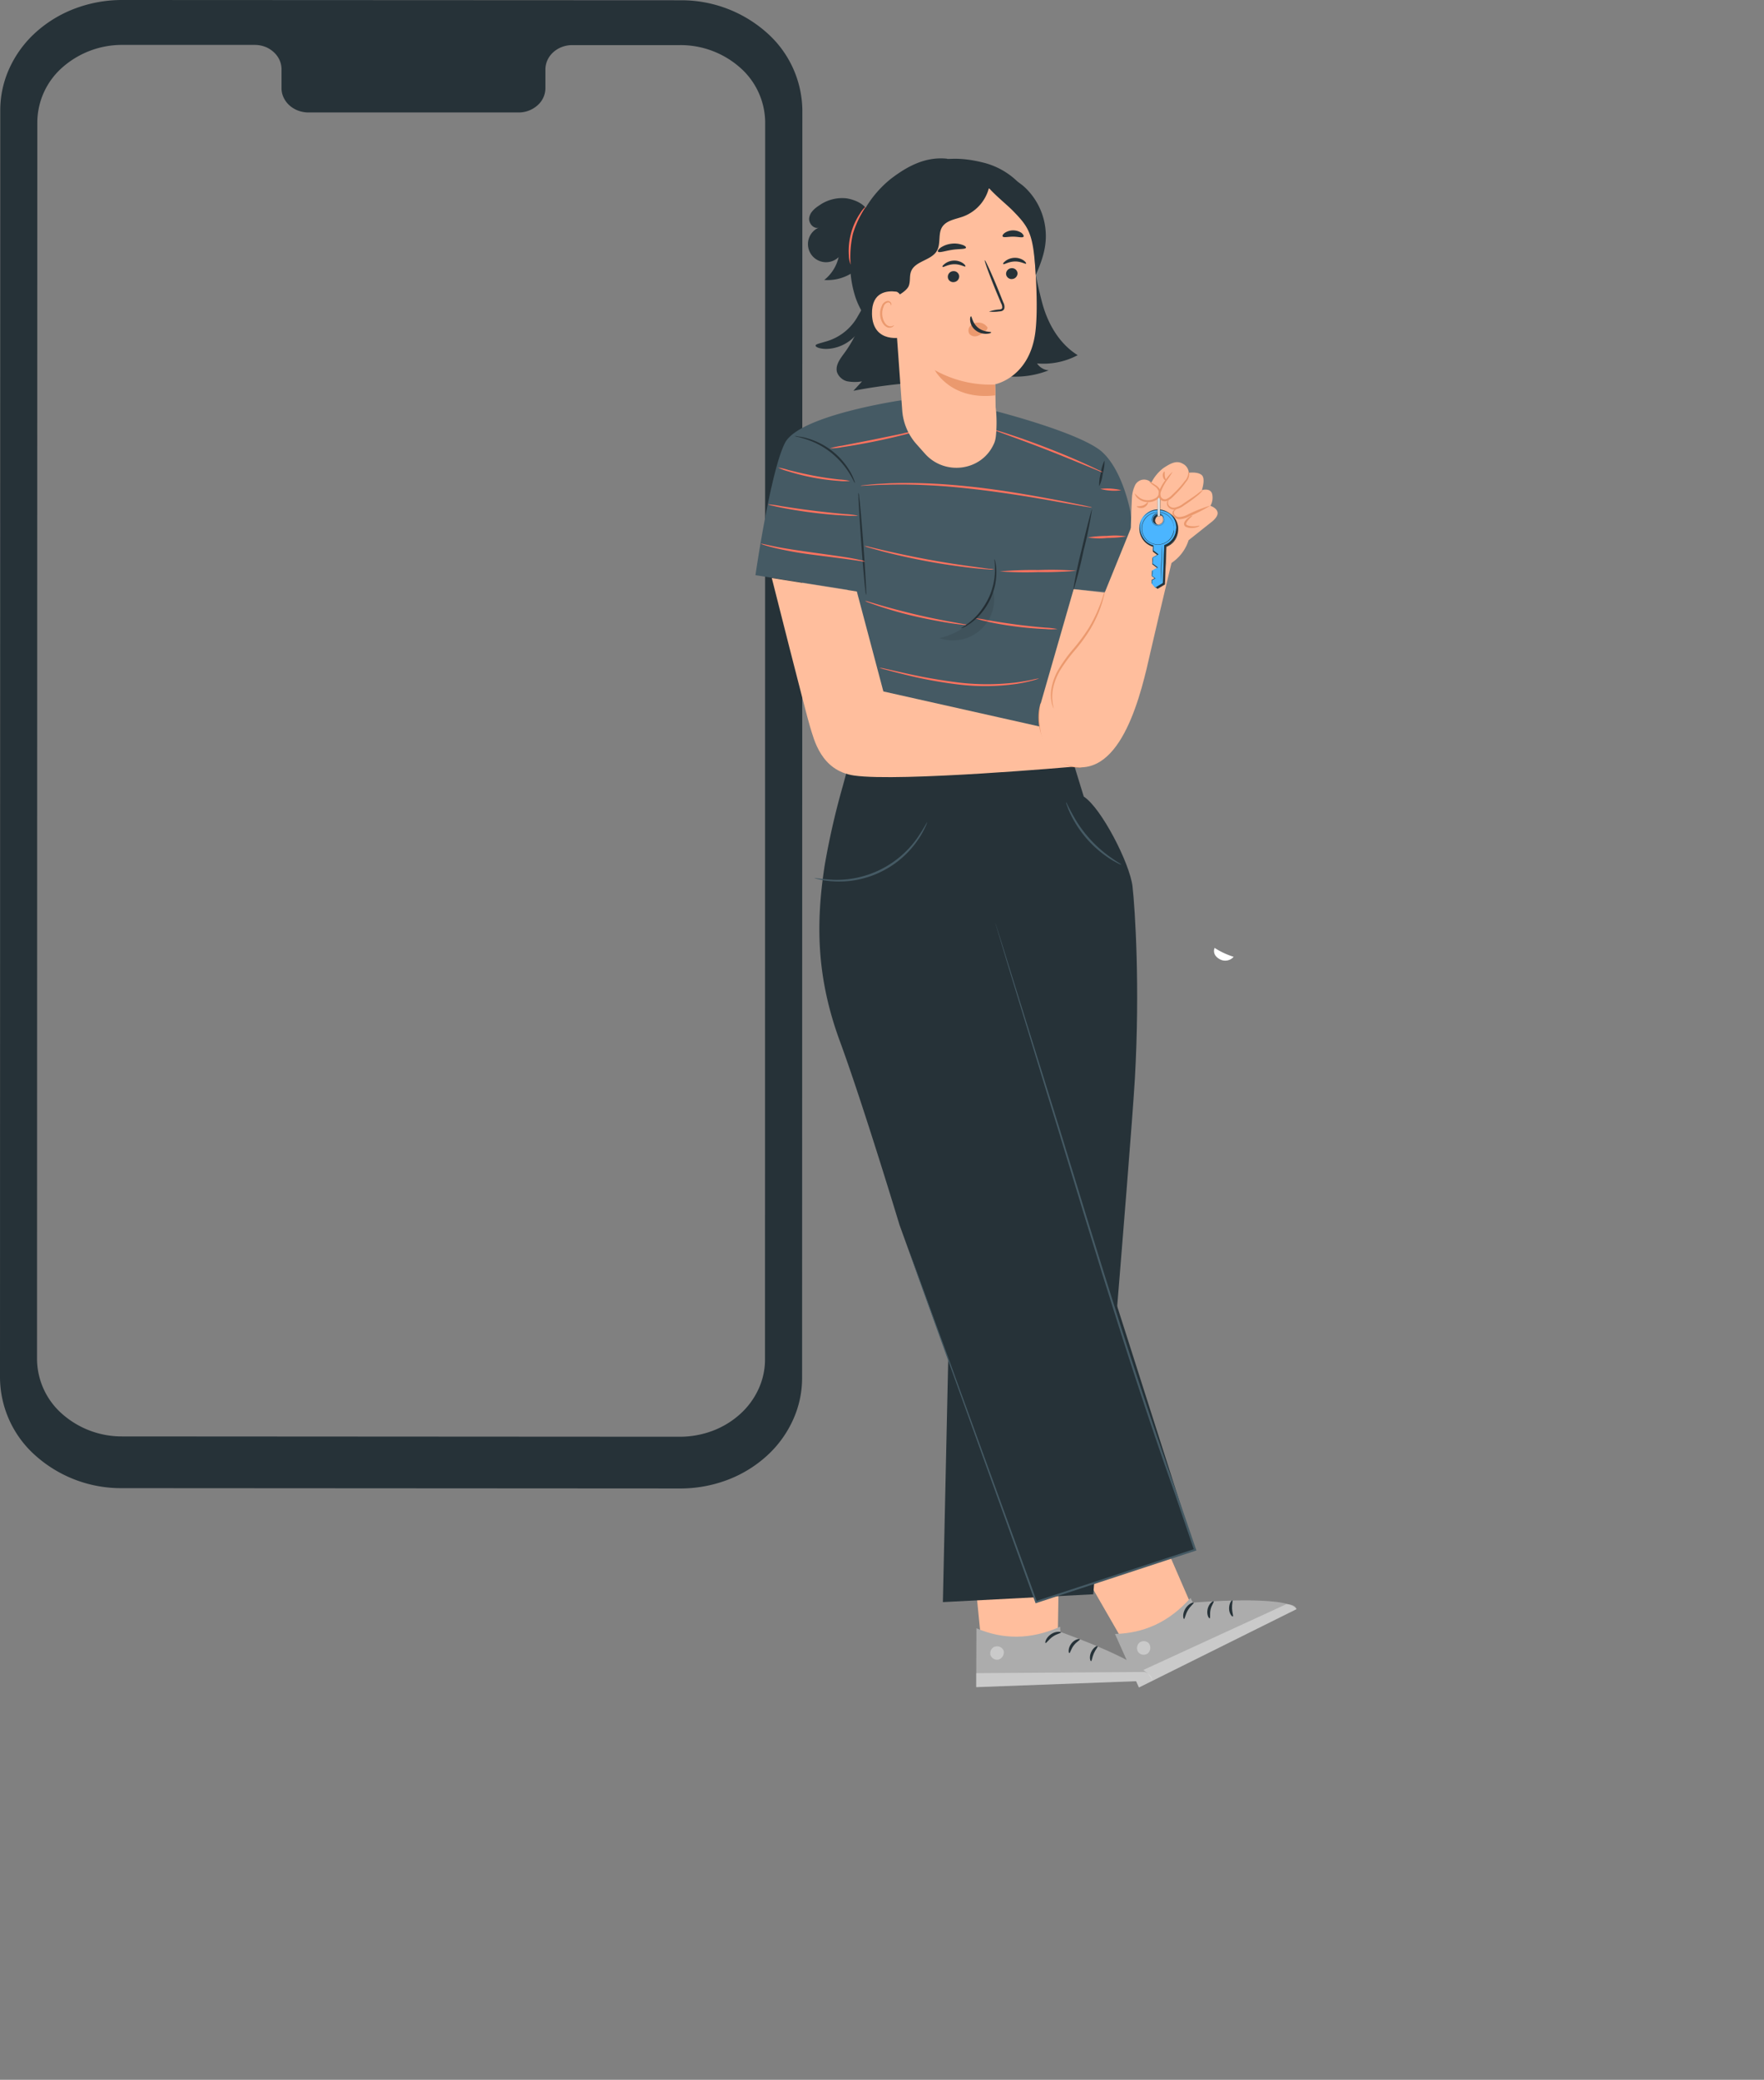 <svg xmlns="http://www.w3.org/2000/svg" viewBox="0 0 540.68 637.3"><rect x="0" y="0" width="540.68" height="637.3" fill="#808080" stroke="none"/><defs><style>.cls-1,.cls-4,.cls-9{fill:#fff;}.cls-2{fill:#455a64;}.cls-3,.cls-4{opacity:0.4;}.cls-13,.cls-4,.cls-9{isolation:isolate;}.cls-5{fill:#263238;}.cls-6{fill:#ffbe9d;}.cls-7{fill:#acacac;}.cls-8,.cls-9{opacity:0.6;}.cls-10{fill:#eb996e;}.cls-11{fill:#ff725e;}.cls-12,.cls-13{opacity:0.3;}.cls-14{fill:#4BB5FF;}.cls-15{fill:#e0e0e0;}</style></defs><g id="Слой_1" data-name="Слой 1"><path class="cls-1" d="M372.29,290.46a23.92,23.92,0,0,0,5.84,2.73,3.44,3.44,0,0,1-2,1.12,3.39,3.39,0,0,1-2.27-.39C371.3,292.51,372.29,290.46,372.29,290.46Z"/><path class="cls-2" d="M331.71,413l.05.06C331.75,413,331.73,413,331.71,413Z"/><g class="cls-3"><path class="cls-4" d="M294.35,347.54c.07.15-.68.65-1.67,1.09s-1.86.7-1.92.55.68-.64,1.67-1.14S294.29,347.39,294.35,347.54Z"/></g><path class="cls-5" d="M235,10A39.4,39.4,0,0,0,208.64.08L37.41,0A40.91,40.91,0,0,0,23.13,2.56,37.81,37.81,0,0,0,11,9.88,33.51,33.51,0,0,0,2.93,20.83,30.89,30.89,0,0,0,.08,33.75L0,422.2a32.21,32.21,0,0,0,10.92,23.86A39.34,39.34,0,0,0,37.28,456l171.23.1a40.91,40.91,0,0,0,14.28-2.56,37.81,37.81,0,0,0,12.11-7.32A33.51,33.51,0,0,0,243,435.22a30.89,30.89,0,0,0,2.85-12.92l.08-388.46A32.21,32.21,0,0,0,235,10Zm-.52,406.61a21.6,21.6,0,0,1-2,9.05,23.45,23.45,0,0,1-5.66,7.67,26.48,26.48,0,0,1-8.48,5.13,28.72,28.72,0,0,1-10,1.79l-170.89-.1A27.59,27.59,0,0,1,19,433.21a22.57,22.57,0,0,1-7.65-16.71l.09-379.16a22.58,22.58,0,0,1,7.68-16.68,27.61,27.61,0,0,1,18.46-6.9H78.25a9.11,9.11,0,0,1,3.15.63A8.39,8.39,0,0,1,84,16.07a7.3,7.3,0,0,1,1.73,2.45,7,7,0,0,1,.56,2.87v5.44a6.7,6.7,0,0,0,.56,2.88,7.51,7.51,0,0,0,1.74,2.46,8.32,8.32,0,0,0,2.66,1.67,9.1,9.1,0,0,0,3.15.62h64.71a8.62,8.62,0,0,0,5.77-2.3,7,7,0,0,0,2.29-5.32v-5.4a6.92,6.92,0,0,1,.56-2.86,7.34,7.34,0,0,1,1.73-2.46,8.25,8.25,0,0,1,2.63-1.67,9.06,9.06,0,0,1,3.14-.63h33.18a27.56,27.56,0,0,1,18.46,6.92,22.54,22.54,0,0,1,7.66,16.7Z"/></g><g id="Слой_4" data-name="Слой 4"><path class="cls-6" d="M365.4,492.46,343.51,442,318.4,458.08,345,504.24l13.35-6Z"/><path class="cls-7" d="M364.91,489.64l.72,1.44s29.18-2.5,31.76,2l-48.3,24-7.34-16.4C350.59,500.45,358.29,497.08,364.91,489.64Z"/><g class="cls-8"><path class="cls-9" d="M349.19,503.41a2.19,2.19,0,0,0-.24,2.92,2.13,2.13,0,0,0,2.9.27,2.31,2.31,0,0,0,.24-3.1,2.16,2.16,0,0,0-1.52-.61,2.18,2.18,0,0,0-1.53.61"/></g><g class="cls-8"><path class="cls-9" d="M349.09,517.08l-1.76-3.94,46.93-21.58s2.62-.12,3.13,1.51Z"/></g><path class="cls-5" d="M365.88,491.12c.1.24-1,.93-1.8,2.32s-.92,2.63-1.16,2.65-.59-1.52.38-3.13S365.82,490.88,365.88,491.12Z"/><path class="cls-5" d="M372,490.69c.17.21-.65,1.16-.95,2.51s0,2.57-.26,2.68-1.05-1.16-.63-2.89S371.86,490.47,372,490.69Z"/><path class="cls-5" d="M377.88,495.32c-.2.16-1.16-.86-1.16-2.45s.81-2.65,1-2.5-.14,1.16-.09,2.48S378.1,495.18,377.88,495.32Z"/><path class="cls-6" d="M324.23,501.22l.84-55-29.53,4.36,5.27,53,14.64,0Z"/><path class="cls-7" d="M324.94,498.45l.08,1.6s27.61,9.75,28.12,14.89l-53.92,2,.06-18C307.43,502.4,315.84,502.5,324.94,498.45Z"/><g class="cls-8"><path class="cls-9" d="M305,504.52a2.19,2.19,0,0,0-1.2,1,2.26,2.26,0,0,0-.23,1.55,2.16,2.16,0,0,0,1,1.23,2.12,2.12,0,0,0,1.56.21,2.33,2.33,0,0,0,1.49-2.74,2.25,2.25,0,0,0-1.17-1.14,2.14,2.14,0,0,0-1.63,0"/></g><g class="cls-8"><path class="cls-9" d="M299.22,517v-4.31l51.67-.36s2.45,1,2.24,2.66Z"/></g><path class="cls-5" d="M325.21,500.19c0,.27-1.32.44-2.58,1.34s-1.9,2-2.16,1.92.1-1.62,1.64-2.68S325.25,500,325.21,500.19Z"/><path class="cls-5" d="M331,502.33c.07.24-1.05.74-1.91,1.89s-1.06,2.32-1.33,2.32-.47-1.49.6-2.9S330.94,502.07,331,502.33Z"/><path class="cls-5" d="M334.42,509c-.24.06-.65-1.24,0-2.7s1.83-2.09,2-1.88-.62,1-1.16,2.23S334.68,509,334.42,509Z"/><path class="cls-5" d="M303,276.83l-1.1-43.33-42.18,2.21-1.39,5.13A231.49,231.49,0,0,0,252.8,265c-2.83,18.15-2.5,34.67,4.64,54.08s18.28,56.3,18.28,56.3l41.84,115.57,48.72-16Z"/><path class="cls-5" d="M328.5,232.09l3.68,12c5.4,3.48,14.14,20.53,14.94,27.51s2.32,30.9.73,58.92c-1.36,23.05-12.76,158-12.76,158L289,490.92l4.8-218.15,2-38.95Z"/><path class="cls-2" d="M249.5,269a7,7,0,0,0,1.6.47,26.2,26.2,0,0,0,4.49.61,29.32,29.32,0,0,0,25.79-12.76,26.07,26.07,0,0,0,2.24-3.95,6.61,6.61,0,0,0,.59-1.55A58.47,58.47,0,0,1,281,257a30.27,30.27,0,0,1-25.39,12.59C253.57,269.49,251.53,269.28,249.5,269Z"/><path class="cls-2" d="M326.76,245.78a3,3,0,0,0,.27,1,21.79,21.79,0,0,0,1.06,2.6,33.66,33.66,0,0,0,12.16,13.8,22.63,22.63,0,0,0,2.45,1.38,3.68,3.68,0,0,0,1,.4c.06-.11-1.23-.8-3.15-2.16a38.2,38.2,0,0,1-12-13.62C327.38,247.11,326.84,245.75,326.76,245.78Z"/><path class="cls-2" d="M305,282.62s.12.29.32.9l.84,2.65c.75,2.32,1.82,5.8,3.2,10.22L321.08,334c10,31.74,22.7,76,39.73,123.8q2.93,8.6,5.8,17l.09.3-.29.09-48.72,16-.27.09-.09-.26-28-77.72-8-22.26c-.92-2.58-1.62-4.57-2.1-5.93-.24-.67-.41-1.18-.53-1.53l-.17-.52s.08.16.21.51.32.85.58,1.5l2.18,5.9c1.89,5.18,4.64,12.76,8.12,22.21l28.21,77.6-.35-.17,48.72-16L366,475l-5.8-17c-17-47.86-29.66-92.08-39.56-123.85-4.85-15.92-8.77-28.79-11.5-37.7-1.33-4.46-2.37-7.9-3.08-10.27-.35-1.16-.62-2.05-.79-2.67S305,282.62,305,282.62Z"/><path class="cls-2" d="M346.48,156.84s-2.2-12.33-8.53-18.23S305.29,126,305.29,126s.31,9.15-5.58,11.6c-6.24,2.61-12.48,1.73-17.4-3.48a25.25,25.25,0,0,1-6-11.47s-31.23,4.56-35.67,13-9.09,40.6-9.09,40.6l28.29,4.46-.92,55,74.36-3.91-4.2-51.28,20.39,1.82Z"/><path class="cls-5" d="M265.48,182.31a6.32,6.32,0,0,0,0-1.23c0-.8-.07-2-.15-3.38-.15-2.83-.4-6.75-.72-11.08s-.64-8.25-.91-11.08c-.14-1.41-.25-2.56-.35-3.35a4.3,4.3,0,0,0-.22-1.22,4.22,4.22,0,0,0,0,1.23c0,.8.07,2,.16,3.37.15,2.84.39,6.76.71,11.09s.64,8.24.91,11.08c.13,1.41.25,2.56.35,3.35A4,4,0,0,0,265.48,182.31Z"/><path class="cls-5" d="M334.72,156.05c-.18,0-1.63,5.61-3.25,12.61a129.42,129.42,0,0,0-2.62,12.76,129.53,129.53,0,0,0,3.25-12.61Q333.72,162.51,334.72,156.05Z"/><path class="cls-5" d="M243.63,133.61c0,.11,1.35.29,3.48,1a24.58,24.58,0,0,1,7.5,4,25.1,25.1,0,0,1,5.67,6.31c1.16,1.87,1.65,3.14,1.76,3.1a3.3,3.3,0,0,0-.26-.93,15.34,15.34,0,0,0-1.11-2.4,22.23,22.23,0,0,0-13.43-10.44,15,15,0,0,0-2.59-.5A2.68,2.68,0,0,0,243.63,133.61Z"/><path class="cls-5" d="M338.55,141.09a12.62,12.62,0,0,0-1.16,3.93,12.64,12.64,0,0,0-.48,4,13,13,0,0,0,1.1-3.92A13.3,13.3,0,0,0,338.55,141.09Z"/><path class="cls-6" d="M236.56,177.12s10.62,42.12,11.77,45.72,3.22,13.31,13.47,14.8c13.85,2,67.56-2.73,67.56-2.73l-10.82-12.32-47.78-10.72-8.13-30.62Z"/><path class="cls-10" d="M319.05,215.37a2.6,2.6,0,0,0-.35,1,13.23,13.23,0,0,0-.4,2.87,16.41,16.41,0,0,0,2.42,9.16,18.68,18.68,0,0,0,3.3,4.11,9.79,9.79,0,0,0,6.58,2.69,2.66,2.66,0,0,0,1-.09,21.81,21.81,0,0,1-3.75-.82,10.45,10.45,0,0,1-3.48-2.22,20.32,20.32,0,0,1-3.16-4,17.2,17.2,0,0,1-2.5-8.83C318.74,216.85,319.16,215.39,319.05,215.37Z"/><path class="cls-11" d="M265.14,172.06a6.1,6.1,0,0,1-1.28-.12l-3.48-.5c-2.9-.42-7-.9-11.35-1.48a110.92,110.92,0,0,1-11.31-2c-1.43-.35-2.58-.66-3.35-.91a5.56,5.56,0,0,1-1.16-.44c0-.11,1.78.35,4.64.92s6.86,1.16,11.29,1.78,8.46,1.16,11.35,1.65c1.45.26,2.61.51,3.41.7A4.42,4.42,0,0,1,265.14,172.06Z"/><path class="cls-11" d="M263,158a5,5,0,0,1-1.09.06c-.71,0-1.73,0-3-.1-2.52-.12-6-.4-9.83-.88s-7.27-1.07-9.74-1.56c-1.24-.26-2.24-.48-2.93-.65a3.24,3.24,0,0,1-1-.33,29.19,29.19,0,0,1,4,.55c2.48.38,5.93.9,9.73,1.38s7.27.82,9.79,1.05A27.63,27.63,0,0,1,263,158Z"/><path class="cls-11" d="M260.54,147.37a15.26,15.26,0,0,1-3.31,0,68.31,68.31,0,0,1-15.65-2.94,15,15,0,0,1-3.1-1.16,19.82,19.82,0,0,1,3.22.76c2,.51,4.69,1.16,7.73,1.74s5.8.94,7.85,1.16A20.1,20.1,0,0,1,260.54,147.37Z"/><path class="cls-11" d="M280.36,132.16a23.14,23.14,0,0,1-3.74,1.16c-2.32.6-5.55,1.34-9.14,2.06s-6.86,1.27-9.28,1.62a21.8,21.8,0,0,1-3.87.4,25.88,25.88,0,0,1,3.79-.83l9.19-1.79,9.18-1.89A25.39,25.39,0,0,1,280.36,132.16Z"/><path class="cls-11" d="M338,144.72a6.07,6.07,0,0,1-1.32-.46l-3.55-1.46c-3-1.23-7.11-2.94-11.71-4.74s-8.78-3.34-11.82-4.45L306,132.29a6.26,6.26,0,0,1-1.3-.57,6.37,6.37,0,0,1,1.37.33c.88.25,2.12.64,3.66,1.16,3.08,1,7.3,2.5,11.91,4.3s8.71,3.56,11.6,4.9c1.47.68,2.65,1.23,3.48,1.64A6.09,6.09,0,0,1,338,144.72Z"/><path class="cls-11" d="M334.72,155.53a2.89,2.89,0,0,1-.72-.08l-2.07-.32-7.54-1.33c-6.37-1.16-15.17-2.65-25-3.83-4.89-.57-9.57-1-13.84-1.23s-8.12-.32-11.33-.26c-1.61,0-3.08.07-4.36.1s-2.38.09-3.29.16l-2.07.1a3,3,0,0,1-.73,0,3.39,3.39,0,0,1,.72-.12l2.06-.22c.91-.1,2-.19,3.29-.25s2.75-.19,4.37-.2c3.23-.1,7.1-.06,11.38.13s9,.61,13.92,1.16c9.8,1.16,18.56,2.79,25,4,3.17.62,5.8,1.16,7.5,1.51l2.05.45A3.63,3.63,0,0,1,334.72,155.53Z"/><path class="cls-11" d="M304.72,174.49a8.45,8.45,0,0,1-1.59,0c-1-.06-2.51-.19-4.34-.37-3.64-.39-8.67-1.05-14.18-2.06s-10.44-2.15-14-3.08c-1.77-.48-3.2-.87-4.17-1.16a10,10,0,0,1-1.51-.52,6.49,6.49,0,0,1,1.57.29l4.22,1c3.57.82,8.51,1.9,14,2.91s10.5,1.73,14.13,2.22l4.3.58A6.9,6.9,0,0,1,304.72,174.49Z"/><path class="cls-11" d="M330,174.88a116.12,116.12,0,0,1-11.8.42,115.72,115.72,0,0,1-11.78-.2,110.33,110.33,0,0,1,11.78-.42A110.59,110.59,0,0,1,330,174.88Z"/><path class="cls-11" d="M296.81,191.54a4.66,4.66,0,0,1-1.29-.06c-.81-.07-2-.22-3.48-.43-2.92-.42-7-1.16-11.33-2.14s-8.31-2.18-11.1-3.1c-1.41-.47-2.53-.86-3.31-1.16a6.29,6.29,0,0,1-1.16-.51,4.45,4.45,0,0,1,1.25.28l3.36,1c2.82.81,6.74,1.88,11.11,2.91s8.36,1.8,11.26,2.32l3.48.63A5.08,5.08,0,0,1,296.81,191.54Z"/><path class="cls-11" d="M324.13,192.75a19.47,19.47,0,0,1-3.74,0c-2.32-.09-5.49-.32-9-.77s-6.63-1-8.88-1.54a19.41,19.41,0,0,1-3.6-1,23,23,0,0,1,3.69.57c2.26.39,5.39.9,8.87,1.36s6.64.75,8.92.95A25.84,25.84,0,0,1,324.13,192.75Z"/><path class="cls-11" d="M318.43,207.9a1.6,1.6,0,0,1-.47.19c-.32.1-.78.26-1.4.42a46,46,0,0,1-5.22,1.08,67.83,67.83,0,0,1-17.55.15,133.32,133.32,0,0,1-17.27-3.24c-2.18-.53-3.93-1-5.15-1.33a10.13,10.13,0,0,1-1.87-.58,14.21,14.21,0,0,1,1.93.35l5.19,1.16a170.66,170.66,0,0,0,17.23,3.05,74.46,74.46,0,0,0,17.4,0c2.22-.28,4-.62,5.23-.88A12.9,12.9,0,0,1,318.43,207.9Z"/><path class="cls-11" d="M345.24,164.36a37.41,37.41,0,0,1-5.88.48,23,23,0,0,1-5.92-.14,36.25,36.25,0,0,1,5.88-.48A23,23,0,0,1,345.24,164.36Z"/><path class="cls-11" d="M343.67,150.23a16.5,16.5,0,0,1-6.41-.42A17.31,17.31,0,0,1,343.67,150.23Z"/><path class="cls-5" d="M294.56,192.55c-.06-.11,1.22-.74,3-2.18a21.56,21.56,0,0,0,2.76-2.81,21.28,21.28,0,0,0,4.16-8.62,21.54,21.54,0,0,0,.48-3.92c.06-2.25-.25-3.64-.13-3.66a3.13,3.13,0,0,1,.28,1,7.56,7.56,0,0,1,.18,1.16,13.29,13.29,0,0,1,.11,1.54,19.53,19.53,0,0,1-.36,4,20.08,20.08,0,0,1-4.28,8.86,18.56,18.56,0,0,1-2.94,2.8,12.47,12.47,0,0,1-1.27.88,10.2,10.2,0,0,1-1,.57A3.44,3.44,0,0,1,294.56,192.55Z"/><g class="cls-12"><path class="cls-13" d="M304.5,181.25,300,188a21.35,21.35,0,0,1-12.09,7.53,12.64,12.64,0,0,0,16.6-14.23Z"/></g><path class="cls-5" d="M317.87,111.36a22.34,22.34,0,0,0,12.45-2.53c-5.61-3.48-9.15-9.58-10.87-16s-3.92-17.23-4-23.81L305.2,114.74a27.59,27.59,0,0,0,16.24-1.27,4.46,4.46,0,0,1-2-.62A4.54,4.54,0,0,1,317.87,111.36Z"/><path class="cls-5" d="M288.55,116.88a32.16,32.16,0,0,1-2.48-16.32l-20.72-7.85a36.42,36.42,0,0,1-6.61,15.56c-1.27,1.72-2.78,3.72-2.18,5.8a4.34,4.34,0,0,0,1.25,1.79,4.15,4.15,0,0,0,2,1,13.06,13.06,0,0,0,4.41,0l-2.65,2.89A159.19,159.19,0,0,1,288.55,116.88Z"/><path class="cls-5" d="M290.3,48.63c-6.53-.68-12.05,2.19-17.26,6.18a33.38,33.38,0,0,0-10.79,36.42,25.71,25.71,0,0,0,13.66,14.88c8.67,3.71,19.33,1.51,26.48-4.64S313.21,85.61,313,76.15A31.13,31.13,0,0,0,306.82,58a23.77,23.77,0,0,0-16.52-9.28"/><path class="cls-5" d="M273.4,71.8c.78-2.52.23-5.26.43-7.91.45-5.8,4.8-10.75,10-13.35,4.87-2.42,11-2.32,17.16-.81A23,23,0,0,1,312.24,56a18.09,18.09,0,0,1,4.39,16.05l-29.8-2.32a32.84,32.84,0,0,1-8.56,6.48,6,6,0,0,1-3,.69,2.74,2.74,0,0,1-1.5-.54,2.78,2.78,0,0,1-1-1.28C272.43,74.05,273,72.91,273.4,71.8Z"/><path class="cls-6" d="M302.14,57.84,276.73,65a4.83,4.83,0,0,0-4.19,5l4,55.76A17.42,17.42,0,0,0,280.82,136l2.67,3c6.08,6.86,17.4,5.39,21.14-3a6.1,6.1,0,0,0,.48-1.5,9.15,9.15,0,0,0,.17-1.28,40.07,40.07,0,0,0-.11-8.48c-.07-5-.13-7-.13-7s10.44-2,12.28-15.78c.9-6.86.26-18-.56-27.15C316,66.7,310.31,56.75,302.14,57.84Z"/><path class="cls-5" d="M311.88,83.68a1.76,1.76,0,0,1-.47,1.25,1.73,1.73,0,0,1-1.19.57,1.48,1.48,0,0,1-.66-.06A1.7,1.7,0,0,1,308.37,84a1.73,1.73,0,0,1,.45-1.24,1.76,1.76,0,0,1,1.19-.58,1.91,1.91,0,0,1,.67.06,1.76,1.76,0,0,1,.59.31,1.78,1.78,0,0,1,.42.52A1.82,1.82,0,0,1,311.88,83.68Z"/><path class="cls-5" d="M314.5,80.78c-.22.23-1.58-.72-3.48-.66s-3.25,1-3.48.81.1-.52.69-1A4.85,4.85,0,0,1,311,79a4.66,4.66,0,0,1,2.77.81C314.39,80.27,314.6,80.68,314.5,80.78Z"/><path class="cls-5" d="M294,84.62a1.79,1.79,0,0,1-.46,1.25,1.75,1.75,0,0,1-1.19.57,1.48,1.48,0,0,1-.66-.06,1.59,1.59,0,0,1-.59-.31,1.63,1.63,0,0,1-.42-.52,1.73,1.73,0,0,1,1.46-2.46,1.83,1.83,0,0,1,.66.06,1.61,1.61,0,0,1,.59.32,1.6,1.6,0,0,1,.42.51A1.82,1.82,0,0,1,294,84.62Z"/><path class="cls-5" d="M295.9,81.63c-.2.23-1.56-.71-3.48-.66s-3.24,1-3.48.81.11-.51.71-1a4.75,4.75,0,0,1,2.76-.93,4.61,4.61,0,0,1,2.76.81C295.8,81.12,296,81.52,295.9,81.63Z"/><path class="cls-5" d="M303.14,95.48a12.36,12.36,0,0,1,3.06-.64c.49,0,.94-.17,1-.5a2.43,2.43,0,0,0-.36-1.42l-1.53-3.65c-2.12-5.18-3.66-9.45-3.48-9.53s2.1,4.05,4.23,9.28l1.46,3.66a2.77,2.77,0,0,1,.3,1.89,1.12,1.12,0,0,1-.3.46,1.29,1.29,0,0,1-.48.28,3.17,3.17,0,0,1-.81.12A12.37,12.37,0,0,1,303.14,95.48Z"/><path class="cls-10" d="M305,117.83a34.86,34.86,0,0,1-18.47-4.41s4.86,9.37,18.56,7.72Z"/><path class="cls-10" d="M302.47,100.06a3.43,3.43,0,0,0-1.39-1,3.51,3.51,0,0,0-1.7-.18,3,3,0,0,0-2.12,1.16,2.07,2.07,0,0,0-.42,1.15,2,2,0,0,0,.33,1.17,2.21,2.21,0,0,0,1.16.65,2.32,2.32,0,0,0,1.33-.09,7.13,7.13,0,0,0,2.39-1.51,2.17,2.17,0,0,0,.52-.57.63.63,0,0,0,.11-.35.66.66,0,0,0-.11-.36"/><path class="cls-5" d="M297.62,96.93c.3,0,.36,2,2.16,3.48s4,1.16,4,1.41-.48.41-1.4.46a5.13,5.13,0,0,1-3.34-1.06,4.35,4.35,0,0,1-1.67-2.89C297.26,97.44,297.47,96.93,297.62,96.93Z"/><path class="cls-5" d="M296.08,75.9c-.18.52-2.08.32-4.28.66s-4,1-4.31.52c-.14-.22.17-.71.87-1.23a7.55,7.55,0,0,1,3.17-1.16,7.33,7.33,0,0,1,3.38.32C295.73,75.26,296.15,75.66,296.08,75.9Z"/><path class="cls-5" d="M313.72,72.52c-.31.44-1.63,0-3.2,0s-2.89.37-3.2-.07c-.14-.22.06-.65.63-1.08a4.66,4.66,0,0,1,5.16,0C313.67,71.87,313.87,72.31,313.72,72.52Z"/><path class="cls-5" d="M268.38,68.16c2.16-8,13.12-19.47,21.42-19.28l13.59,7.33a12.73,12.73,0,0,1-8.22,10.15c-2.32.83-5.1,1.16-6.4,3.22s-.36,5.07-1.59,7.25c-1.69,3-6.7,3.11-7.93,6.34-.55,1.41-.15,3-.72,4.46-.74,1.86-5.28,4.4-7.23,3.88s-2.1-3.79-2.81-5.47a9.07,9.07,0,0,1-.55-6.07C268.6,76.05,267.35,72,268.38,68.16Z"/><path class="cls-6" d="M277,92.85c0-1-1.27-3.4-2.32-3.48-2.7-.35-7.54,0-7.41,6.83.2,9.35,9.54,7.24,9.55,7S277.13,96.37,277,92.85Z"/><path class="cls-10" d="M274,99.63a4.61,4.61,0,0,1-.43.26,1.71,1.71,0,0,1-1.22,0c-1-.34-1.86-1.89-1.94-3.58a5.3,5.3,0,0,1,.41-2.32,1.82,1.82,0,0,1,1.16-1.27.83.83,0,0,1,.56,0,.8.8,0,0,1,.41.4c.13.25.08.44.13.46s.2-.16.12-.54a1.06,1.06,0,0,0-.39-.58,1.08,1.08,0,0,0-.43-.21,1.06,1.06,0,0,0-.47,0,2.24,2.24,0,0,0-1,.52,2.32,2.32,0,0,0-.64,1,5.47,5.47,0,0,0-.51,2.61c.09,1.89,1.09,3.63,2.45,4a1.67,1.67,0,0,0,.77,0,1.56,1.56,0,0,0,.71-.31C274,99.86,274,99.66,274,99.63Z"/><path class="cls-5" d="M266.22,65.84c-.16-2.92-3.92-4.64-6.81-5.07a12.17,12.17,0,0,0-8.29,2.16c-1.44.92-2.88,2.18-3.1,3.87s1.52,3.59,3.07,2.88a5.6,5.6,0,0,0-2,1.39,5.53,5.53,0,0,0-1.39,4.51,5.55,5.55,0,0,0,9.35,3.21,12.47,12.47,0,0,1-4.42,7,13.92,13.92,0,0,0,13.57-19.91Z"/><path class="cls-5" d="M250,105.88c0-.44,1.21-.64,2.87-1.16a16.17,16.17,0,0,0,10.09-7.88c.9-1.5,1.37-2.58,1.81-2.51s.7,1.31.23,3.31a12.45,12.45,0,0,1-11.84,9.28C251.06,106.88,249.9,106.29,250,105.88Z"/><path class="cls-11" d="M260.72,81.1a8.51,8.51,0,0,1-.53-2.78,20.65,20.65,0,0,1,3.48-13,8.24,8.24,0,0,1,1.84-2.15,30.76,30.76,0,0,0-4.09,8.48A31.34,31.34,0,0,0,260.72,81.1Z"/><path class="cls-5" d="M300.5,53.55c1.1,3.73,7.19,8.22,9.92,11,5.19,5.31,6.27,7.12,7.05,19.72,2-4.51,3.48-8.89,3-13.79a20.48,20.48,0,0,0-6.27-13,15.91,15.91,0,0,0-13.66-4"/><path class="cls-6" d="M361.44,162.62s-6.24,25.94-8.8,37.12c-2.68,11.91-8.64,38.94-24.47,35-12-3-9.36-18.56-9.36-18.56l10.27-35.65,9.51,1.08,8.74-21.51,9.42-9.91Z"/><path class="cls-10" d="M323,217.11a13.38,13.38,0,0,1-.31-5.8,18.1,18.1,0,0,1,2.23-5.87,49.27,49.27,0,0,1,4.64-6.29,51,51,0,0,0,4.64-6.39A39.68,39.68,0,0,0,337,187a36.07,36.07,0,0,0,1.3-4.14,6.49,6.49,0,0,0,.29-1.57,10.65,10.65,0,0,0-.53,1.5c-.31,1-.78,2.32-1.49,4a43.24,43.24,0,0,1-2.88,5.68,55.9,55.9,0,0,1-4.64,6.28,46.25,46.25,0,0,0-4.64,6.41,17.63,17.63,0,0,0-2.17,6.09,11.24,11.24,0,0,0,.18,4.36,8.32,8.32,0,0,0,.39,1.16C322.92,217,323,217.12,323,217.11Z"/><path class="cls-6" d="M346.6,162.12c0-.46.23-8,.38-10a10.23,10.23,0,0,1,1-3.58,3,3,0,0,1,.9-1,3.08,3.08,0,0,1,1.26-.54,3.16,3.16,0,0,1,1.37.07,3,3,0,0,1,1.2.67l.18.16a13.14,13.14,0,0,1,3.72-4.49c2.22-1.45,4-2.44,5.94-1.3a3.32,3.32,0,0,1,1.83,2.75s2.82-.39,4,.75,0,4.57,0,4.57,2.51-.77,3.12,1.07A5.07,5.07,0,0,1,371,155s2,.61,2.2,2.06-2,3-2,3l-6.88,5.47a13.1,13.1,0,0,1-5.3,7C354.31,174.31,346.6,162.12,346.6,162.12Z"/><path class="cls-10" d="M351.84,153.9c.07,0,.06.29-.15.64a2.36,2.36,0,0,1-1.16,1,2.51,2.51,0,0,1-1.58,0c-.38-.13-.57-.32-.53-.4a6.1,6.1,0,0,0,1.89-.24C351.26,154.55,351.68,153.82,351.84,153.9Z"/><path class="cls-10" d="M357.29,147.15c-.1.14-.76-.33-.88-1.23s.38-1.52.52-1.42,0,.66.09,1.34S357.42,147,357.29,147.15Z"/><path class="cls-10" d="M368.79,150.08a9.6,9.6,0,0,1-1.52,1.6,44.62,44.62,0,0,1-4.28,3.13,6.52,6.52,0,0,1-2.74,1.28A2.54,2.54,0,0,1,359,156a2.51,2.51,0,0,1-1-.75,1.67,1.67,0,0,1-.32-.82,1.72,1.72,0,0,1,.13-.87c.19-.38.42-.47.44-.43s-.12.18-.22.52a1.7,1.7,0,0,0,0,.71,1.64,1.64,0,0,0,.32.63,2.08,2.08,0,0,0,.89.53,2,2,0,0,0,1,0,6.36,6.36,0,0,0,2.47-1.22c1.73-1.16,3.28-2.17,4.35-3A11.45,11.45,0,0,1,368.79,150.08Z"/><path class="cls-10" d="M371,154.92a44.85,44.85,0,0,1-6.55,3.34,6.66,6.66,0,0,1-2.85.83,2.15,2.15,0,0,1-1.26-.31,2.24,2.24,0,0,1-.87-1,1.29,1.29,0,0,1-.1-.51,1.25,1.25,0,0,1,.1-.51,1.21,1.21,0,0,1,.5-.57c.38-.21.63-.09.61-.07a.82.82,0,0,0-.47.27,1,1,0,0,0-.31.54,1,1,0,0,0,.09.62,1.86,1.86,0,0,0,.73.69,1.92,1.92,0,0,0,1,.18,6.69,6.69,0,0,0,2.58-.83A44.81,44.81,0,0,1,371,154.92Z"/><path class="cls-10" d="M367.65,161.1c0,.07-.37.36-1.16.55a5.74,5.74,0,0,1-1.37.14,3.6,3.6,0,0,1-1.7-.39,1,1,0,0,1-.4-.42,1.08,1.08,0,0,1-.1-.56,1.64,1.64,0,0,1,.37-.85,5.93,5.93,0,0,1,1-1c.63-.47,1.09-.62,1.16-.55s-.32.36-.83.88a6.83,6.83,0,0,0-.81,1c-.27.38-.36.77,0,1a3.79,3.79,0,0,0,1.4.34,6.74,6.74,0,0,0,1.27,0C367.17,161.15,367.61,161,367.65,161.1Z"/><path class="cls-5" d="M361.12,162.25a5.61,5.61,0,0,0-3-5.16,5.62,5.62,0,0,0-5.95.43,5.6,5.6,0,0,0-1.9,2.45,5.69,5.69,0,0,0-.31,3.08,5.64,5.64,0,0,0,4,4.41l-.06,1.56,1.53,1.16-1.61.91-.07,2,1.53,1.16-1.61.9-.06,1.69.93.69-1,.55v1l1.16,1.33,2.32-1.38.44-11.6a5.71,5.71,0,0,0,2.58-2A5.65,5.65,0,0,0,361.12,162.25Zm-5.46-4.32a1.67,1.67,0,0,1,.88.31,1.6,1.6,0,0,1,.57.74,1.67,1.67,0,0,1,.06.94,1.6,1.6,0,0,1-1.32,1.22,1.62,1.62,0,0,1-.92-.13,1.56,1.56,0,0,1-.7-.62,1.59,1.59,0,0,1-.25-.9,1.61,1.61,0,0,1,.15-.61,1.46,1.46,0,0,1,.37-.51A1.55,1.55,0,0,1,355,158,1.89,1.89,0,0,1,355.66,157.93Z"/><path class="cls-5" d="M355.66,157.93a1.58,1.58,0,0,0-1.58,1.41,1.57,1.57,0,0,0,.14.83,1.61,1.61,0,0,0,.55.63,1.54,1.54,0,0,0,1.62.06,1.48,1.48,0,0,0,.59-.6,1.54,1.54,0,0,0-.06-1.62,1.64,1.64,0,0,0-.84-.62c-.23-.07-.38-.07-.38-.1h.36a1.57,1.57,0,0,1,.89.62,1.63,1.63,0,0,1,.31.77,1.65,1.65,0,0,1-.11.82,1.55,1.55,0,0,1-.61.75,1.69,1.69,0,0,1-2-.07A1.68,1.68,0,0,1,354,160a1.72,1.72,0,0,1,.31-1.57,1.69,1.69,0,0,1,.95-.54h.29Z"/><path class="cls-5" d="M361.12,162.25v.45a5.81,5.81,0,0,1-.28,1.25,5.59,5.59,0,0,1-3.36,3.39c-.12,3-.26,7-.42,11.6l-2.32,1.39L353.58,179v-1l1-.54v.12l-.94-.71a15.72,15.72,0,0,1,.06-1.68l1.61-.9v.12l-1.53-1.16v-.71a11.48,11.48,0,0,1,.06-1.44l1.61-.9v.11l-1.53-1.16a13.39,13.39,0,0,1,.06-1.56v.07a5.8,5.8,0,0,1-2.32-1.3,5.05,5.05,0,0,1-.85-1,5.63,5.63,0,0,1-.33-5.8,5.69,5.69,0,0,1,1.81-2.06,5.59,5.59,0,0,1,2.58-1,5.74,5.74,0,0,1,2.72.37,5.68,5.68,0,0,1,2.22,1.62,5.26,5.26,0,0,1,1.08,2l.07.21V161a3.7,3.7,0,0,0,.07.38,5.07,5.07,0,0,1,.06.6v.18a.24.24,0,0,1,0,.12v-.49a1.91,1.91,0,0,0-.07-.59,2.21,2.21,0,0,0-.08-.37v-.21l-.07-.21a5.27,5.27,0,0,0-1.08-2,5.69,5.69,0,0,0-2.45-1.67,5.55,5.55,0,0,0-3.1-.13,5.58,5.58,0,0,0-3.86,7.43,5.47,5.47,0,0,0,.58,1.16,5.12,5.12,0,0,0,.84,1,5.5,5.5,0,0,0,2.26,1.26h.06A13.65,13.65,0,0,1,354,169l1.54,1.16h.09l-.1.06-1.61.89V173l1.53,1.16.08.07h-.09l-1.61.91a15.17,15.17,0,0,1-.06,1.68l.94.7.08.07h-.09l-1,.55v1l1.16,1.32h-.08l2.32-1.38v.06c.19-4.64.34-8.63.45-11.6a5.61,5.61,0,0,0,2.25-1.56,5.83,5.83,0,0,0,1-1.76,6.15,6.15,0,0,0,.3-1.25v-.33A.73.73,0,0,0,361.12,162.25Z"/><path class="cls-14" d="M360.54,161.94a5.67,5.67,0,0,0-3-5.19,5.64,5.64,0,0,0-6,.43,5.62,5.62,0,0,0,1.82,10l-.06,1.56,1.53,1.16-1.61.89-.07,2,1.53,1.16-1.61.9-.07,1.68.94.71-1,.54v1l1.16,1.33,2.32-1.38.44-11.6a5.61,5.61,0,0,0,3.61-5.08Zm-5.46-4.32a1.61,1.61,0,0,1,.61.15,1.63,1.63,0,0,1,.51.36,1.67,1.67,0,0,1,.33.54,1.65,1.65,0,0,1,.1.62,1.61,1.61,0,0,1-.15.61,1.46,1.46,0,0,1-.37.51,1.48,1.48,0,0,1-.53.33,1.67,1.67,0,0,1-.63.1,1.61,1.61,0,0,1-.61-.15,1.67,1.67,0,0,1-.51-.37,1.82,1.82,0,0,1-.33-.53,1.89,1.89,0,0,1-.1-.63,1.64,1.64,0,0,1,.52-1.11A1.6,1.6,0,0,1,355.08,157.62Z"/><path class="cls-5" d="M355.08,157.62h-.4a1.57,1.57,0,0,0-.87.56,1.62,1.62,0,0,0-.32.69,1.55,1.55,0,0,0,.05.77,1.59,1.59,0,0,0,.54.76,1.66,1.66,0,0,0,.88.32,1.68,1.68,0,0,0,.89-.26,1.58,1.58,0,0,0,.59-.71,1.51,1.51,0,0,0,.13-.63,1.66,1.66,0,0,0-.15-.63,1.58,1.58,0,0,0-.4-.52,1.47,1.47,0,0,0-.56-.31l-.38-.1h.39a1.6,1.6,0,0,1,.91.62,1.7,1.7,0,0,1-.42,2.32,1.67,1.67,0,0,1-2-.08,1.24,1.24,0,0,1-.59-1.31,1.66,1.66,0,0,1,.21-.65,1.76,1.76,0,0,1,.47-.51,1.61,1.61,0,0,1,.63-.27.76.76,0,0,1,.3,0Z"/><path class="cls-5" d="M360.54,161.94v.44a6,6,0,0,1-.28,1.26A5.59,5.59,0,0,1,356.9,167c-.11,3-.25,7-.41,11.6L354.17,180,353,178.69v-1l1-.55v.11l-.92-.69c0-.54,0-1.11.05-1.69l1.62-.9v.11l-1.53-1.16v-.52a14,14,0,0,1,.05-1.44l1.62-.89v.12l-1.53-1.16c0-.52,0-1.05.05-1.57v.07a5.57,5.57,0,0,1-2.32-1.3,5.75,5.75,0,0,1-.86-1,6,6,0,0,1-.59-1.16,6,6,0,0,1-.38-2.25,5.71,5.71,0,0,1,.54-2.22,5.5,5.5,0,0,1,1.36-1.82,5.68,5.68,0,0,1,5.63-1.15,5.73,5.73,0,0,1,2.47,1.39,5.59,5.59,0,0,1,1.08,2l.07.22v.2c0,.13.06.26.07.38s.06.44.06.59v0a2.33,2.33,0,0,0-.06-.6,2.9,2.9,0,0,1-.08-.38v-.19l-.07-.22a5.6,5.6,0,0,0-1.09-1.95,5.59,5.59,0,0,0-6.05-1.66,5.69,5.69,0,0,0-3.13,2.7,5.78,5.78,0,0,0-.62,2.27,5.87,5.87,0,0,0,1,3.47,4.79,4.79,0,0,0,.83,1,5.65,5.65,0,0,0,2.27,1.26h0v1.57c.51.37,1,.76,1.53,1.16l.09.07H355l-1.61.9v-.06a11.56,11.56,0,0,1-.06,1.44v.51l1.53,1.16h.09l-.09.06-1.61.89a13.25,13.25,0,0,1-.07,1.69l.94.7.08.06h-.09l-1,.55v1l1.16,1.34h-.08l2.32-1.39v.06c.17-4.64.34-8.63.45-11.6a5.75,5.75,0,0,0,2.26-1.56,6.1,6.1,0,0,0,1.05-1.77,5.22,5.22,0,0,0,.3-1.24v-.33a.41.41,0,0,1-.05-.18A.27.27,0,0,1,360.54,161.94Z"/><path class="cls-5" d="M359.87,162a9.18,9.18,0,0,0-.14-1.16,4.79,4.79,0,0,0-.5-1.32,4.91,4.91,0,0,0-1.16-1.44,4.84,4.84,0,0,0-2.21-1,4.89,4.89,0,0,0-2.43.17,4.68,4.68,0,0,0-1.27.62,5,5,0,0,0-.56.45,4.35,4.35,0,0,0-.5.55,4.8,4.8,0,0,0-1.07,2.86,4.91,4.91,0,0,0,.85,2.94c.14.2.3.4.46.59a6,6,0,0,0,.53.48,4.21,4.21,0,0,0,1.16.71,5,5,0,0,0,2.57.32,4.82,4.82,0,0,0,2.09-.83,5.22,5.22,0,0,0,1.31-1.34,5.57,5.57,0,0,0,.59-1.29,7.68,7.68,0,0,0,.23-1.16v.71a1.94,1.94,0,0,1-.12.51,4.4,4.4,0,0,1-.59,1.31A4.92,4.92,0,0,1,357.8,166a5,5,0,0,1-4.75.55,4.5,4.5,0,0,1-1.25-.73,5.17,5.17,0,0,1-.55-.5,4,4,0,0,1-.47-.6,5,5,0,0,1-.87-3A5.05,5.05,0,0,1,351,158.8a5.47,5.47,0,0,1,.51-.56,5.3,5.3,0,0,1,.6-.46A5,5,0,0,1,354,157a4.89,4.89,0,0,1,2.05,0,4.81,4.81,0,0,1,2.06,1,4.87,4.87,0,0,1,1.16,1.47,5.09,5.09,0,0,1,.49,1.35,3.09,3.09,0,0,1,.07.52,2.54,2.54,0,0,1,0,.39v.31Z"/><path class="cls-5" d="M356.92,159.31c0-.15,0-.3-.07-.45a1.8,1.8,0,0,0-.65-1,1.84,1.84,0,0,0-.77-.37,1.74,1.74,0,0,0-1,.06,1.7,1.7,0,0,0-.87.6,1.83,1.83,0,0,0-.08,2.12,1.79,1.79,0,0,0,.86.7,2,2,0,0,0,.9.12,1.86,1.86,0,0,0,.85-.31,1.81,1.81,0,0,0,.72-1,3.41,3.41,0,0,0,.1-.46v.13a1.34,1.34,0,0,1-.05.35,1.92,1.92,0,0,1-.72,1,2,2,0,0,1-1.91.2,1.9,1.9,0,0,1-.83-.68,1.93,1.93,0,0,1-.35-1.16,2,2,0,0,1,.43-1.16,1.85,1.85,0,0,1,.94-.64,1.81,1.81,0,0,1,1,0,1.93,1.93,0,0,1,.8.39,1.85,1.85,0,0,1,.64,1.16,1,1,0,0,1,0,.35S356.92,159.31,356.92,159.31Z"/><path class="cls-5" d="M355.76,178.88s0-2.65.15-5.91.26-5.92.29-5.92,0,2.65-.15,5.92S355.76,178.88,355.76,178.88Z"/><path class="cls-15" d="M355.56,158.18a.77.77,0,0,1-.37.08.81.81,0,0,1-.38-.08V151l.75.06Z"/><path class="cls-5" d="M355.18,158.29a.85.85,0,0,1-.38-.09V151l.81.06v7.12A.8.8,0,0,1,355.18,158.29Zm-.34-.14a.72.72,0,0,0,.35.08.71.71,0,0,0,.34-.08v-7h-.7Z"/><path class="cls-6" d="M352.28,147.54a16.18,16.18,0,0,0,2,1.47,2.81,2.81,0,0,1,1.23,2.08,2.54,2.54,0,0,1-1.49,2,4.58,4.58,0,0,1-1.73.53,4.62,4.62,0,0,1-3.4-1,4.6,4.6,0,0,1-1.16-1.4"/><path class="cls-10" d="M347.79,151.16a11.71,11.71,0,0,0,1.58,1.41,4.55,4.55,0,0,0,4.68.13,2,2,0,0,0,.91-.82,1.93,1.93,0,0,0,.25-1.2,3.33,3.33,0,0,0-1.28-1.68c-1.11-.74-1.72-1.39-1.63-1.46a13.87,13.87,0,0,1,1.87,1.1,3.46,3.46,0,0,1,1.59,1.88,2.18,2.18,0,0,1-.24,1.56,3.57,3.57,0,0,1-1.16,1.16,5.05,5.05,0,0,1-3,.6,4.65,4.65,0,0,1-2.32-.91A3.08,3.08,0,0,1,347.79,151.16Z"/><path class="cls-6" d="M359.43,144.58a27.27,27.27,0,0,0-3.48,5.11,4.31,4.31,0,0,0-.53,1.82,1.83,1.83,0,0,0,.21.92,1.8,1.8,0,0,0,.64.7,1.85,1.85,0,0,0,1.59,0,4.89,4.89,0,0,0,1.32-.94,32.27,32.27,0,0,0,4.32-4.8,4.33,4.33,0,0,0,.76-1.36,1.84,1.84,0,0,0-.09-1.52"/><path class="cls-10" d="M364.18,144.5a1.2,1.2,0,0,1,.33.86,3.71,3.71,0,0,1-1,2.32,23.47,23.47,0,0,1-2.32,2.85c-.46.51-1,1-1.51,1.55a6,6,0,0,1-2,1.41,2.16,2.16,0,0,1-1.33,0,1.76,1.76,0,0,1-1-.87,2.88,2.88,0,0,1-.25-1.16,2.91,2.91,0,0,1,.25-1.16,14.87,14.87,0,0,1,1.85-3.21,13.4,13.4,0,0,1,2.21-2.54,25.93,25.93,0,0,1-1.85,2.79,16.38,16.38,0,0,0-1.67,3.15,2.22,2.22,0,0,0,0,1.84,1.29,1.29,0,0,0,.72.58,1.27,1.27,0,0,0,.92,0,5.43,5.43,0,0,0,1.74-1.26c.54-.5,1.05-1,1.52-1.48a28.36,28.36,0,0,0,2.32-2.73,4,4,0,0,0,1.07-2.07A4.51,4.51,0,0,0,364.18,144.5Z"/></g></svg>